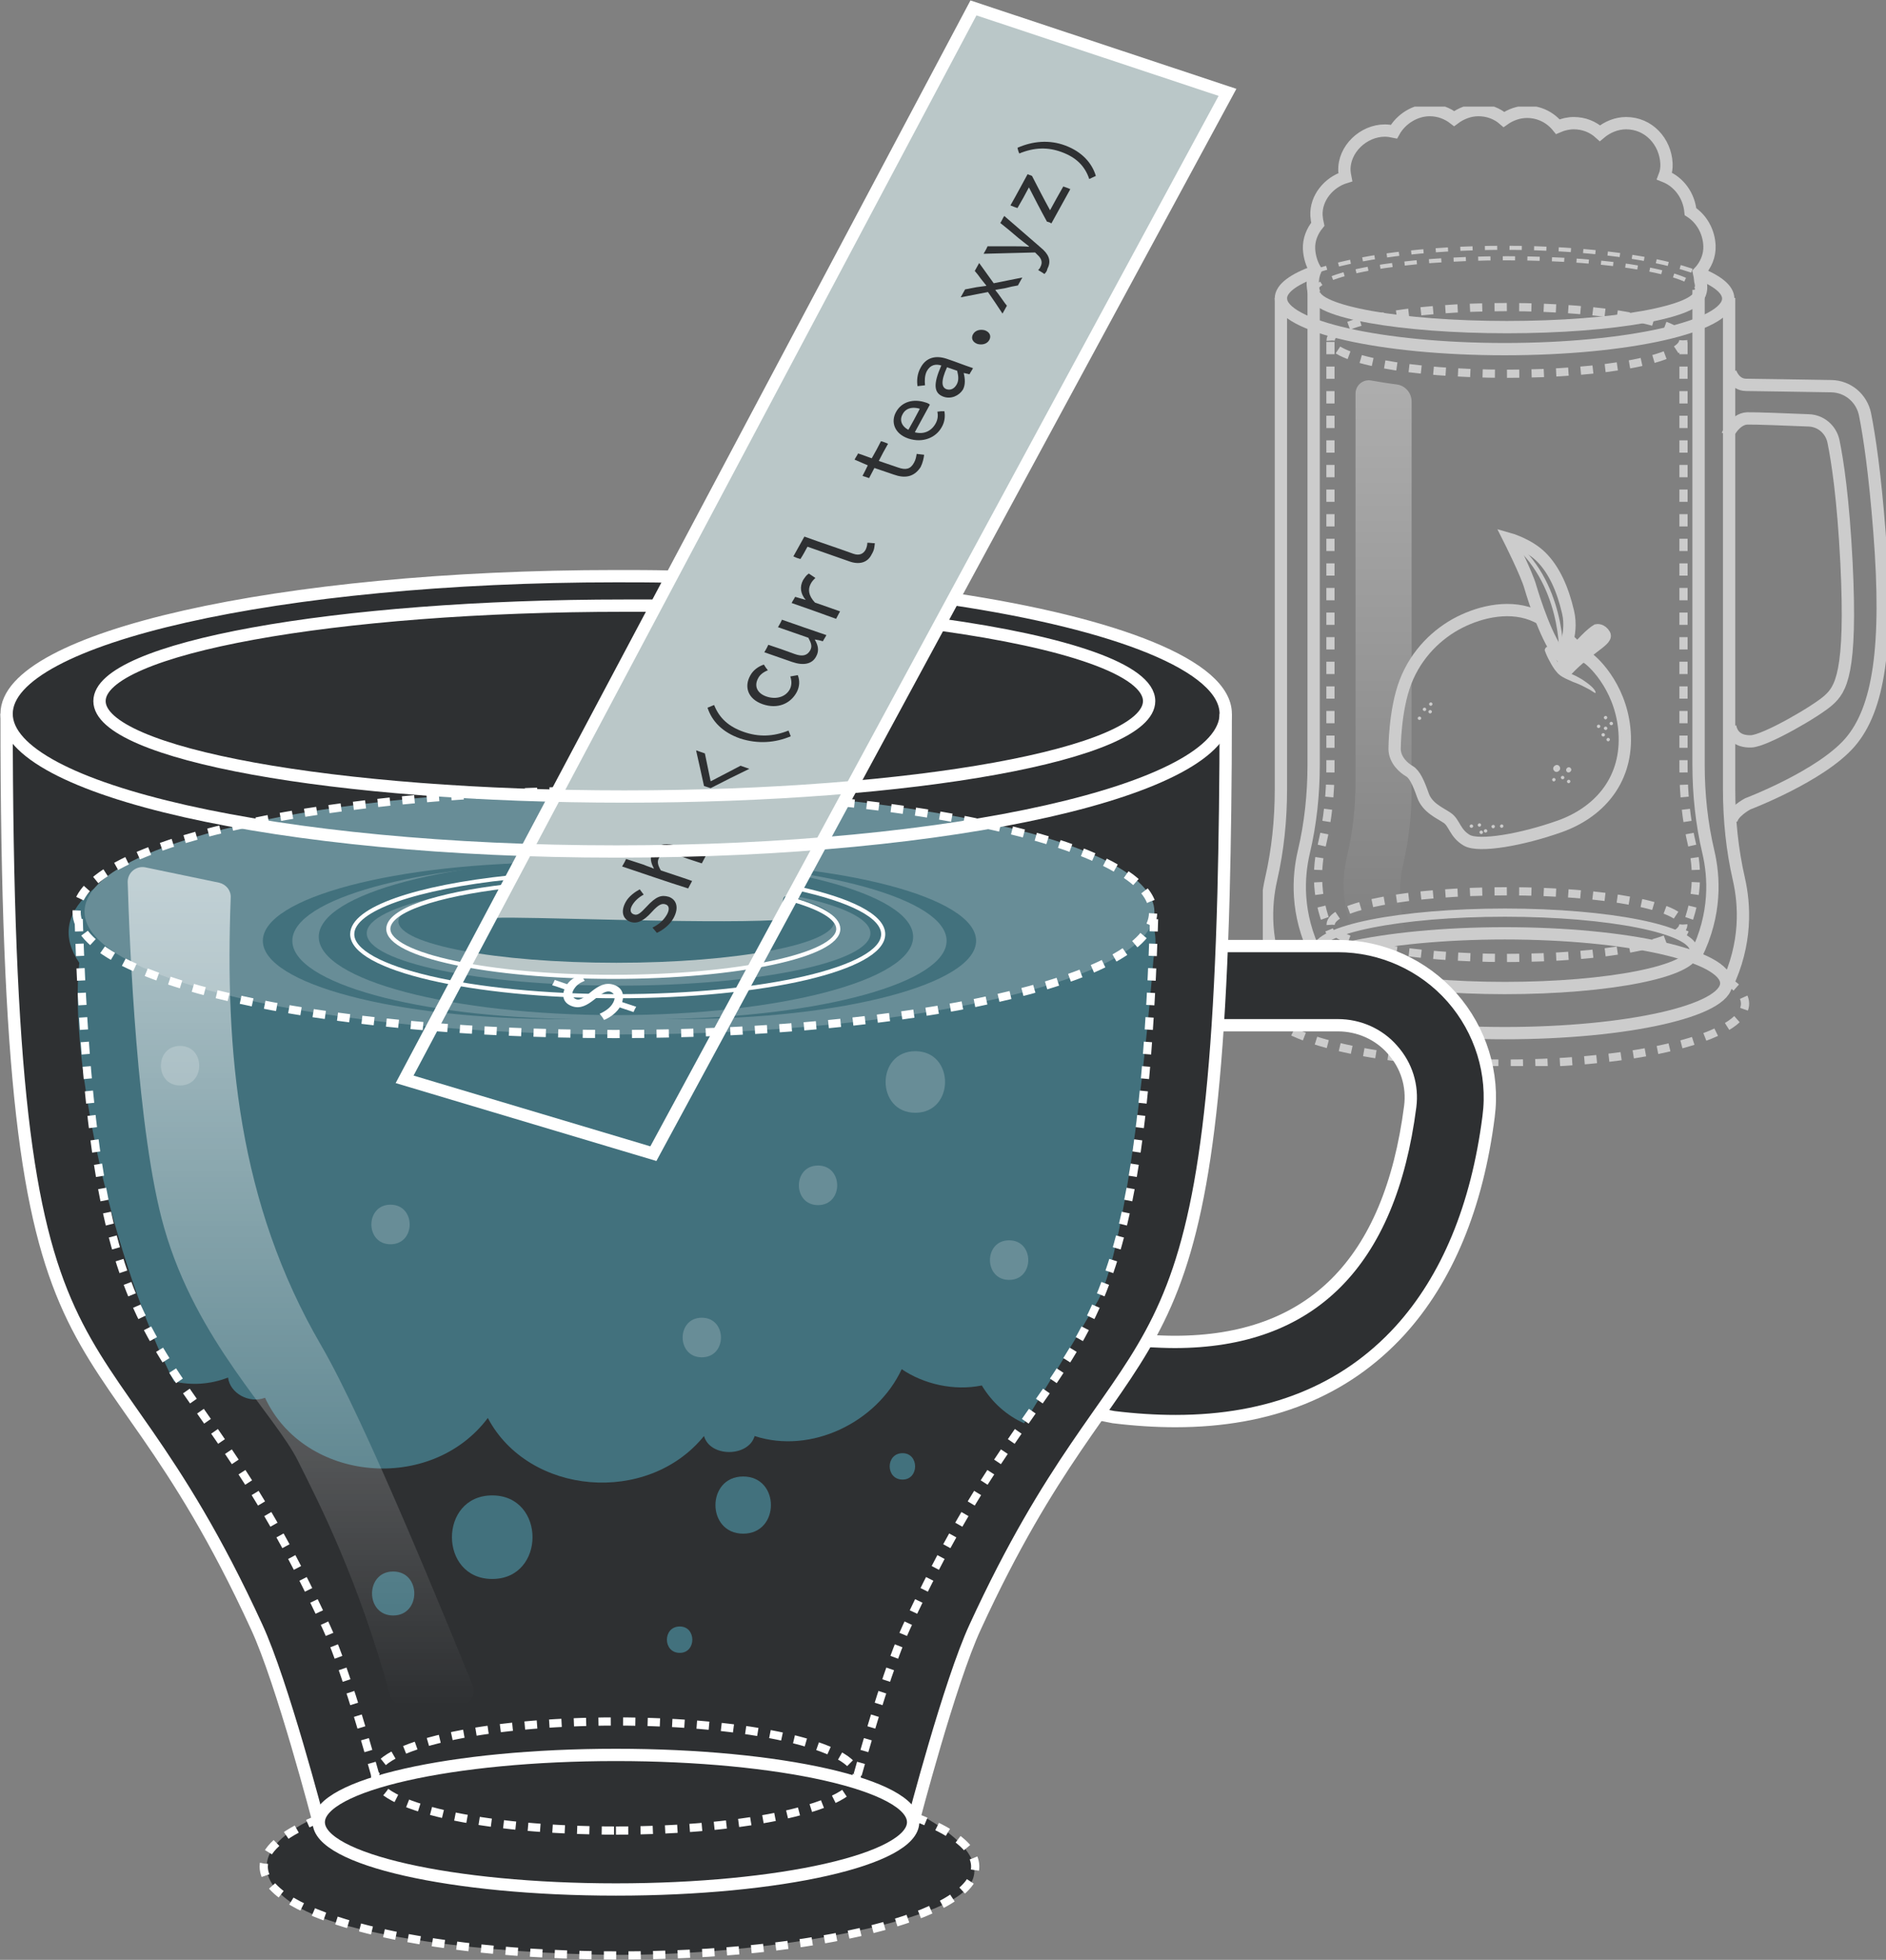 <svg width="460" height="478" viewBox="0 0 460 478" fill="none" xmlns="http://www.w3.org/2000/svg">
<rect x="0" y="0" width="460" height="478" fill="#808080" stroke="none"/>
<g opacity="0.6" clip-path="url(#clip0_150_158)">
<path d="M367.022 251.975C396.857 251.975 421.042 246.526 421.042 239.805C421.042 233.083 396.857 227.634 367.022 227.634C337.188 227.634 313.003 233.083 313.003 239.805C313.003 246.526 337.188 251.975 367.022 251.975Z" stroke="white" stroke-width="3" stroke-miterlimit="10"/>
<path d="M413.059 231.78C413.059 236.882 392.462 240.974 367.022 240.974C341.583 240.974 320.986 236.829 320.986 231.78" stroke="white" stroke-width="3" stroke-miterlimit="10"/>
<path d="M321.039 231.78C321.039 226.678 341.636 222.586 367.076 222.586C392.515 222.586 413.112 226.731 413.112 231.78" stroke="white" stroke-width="2" stroke-miterlimit="10"/>
<path d="M320.72 66.231C330.353 62.777 347.49 60.438 366.969 60.438C387.193 60.438 404.81 62.936 414.23 66.603" stroke="white" stroke-miterlimit="10" stroke-dasharray="3 3"/>
<path d="M414.23 66.656C418.86 68.463 421.521 70.589 421.521 72.821C421.521 79.624 397.092 85.151 366.969 85.151C336.846 85.151 312.417 79.571 312.417 72.768C312.417 70.377 315.451 68.144 320.773 66.231" stroke="white" stroke-width="3" stroke-miterlimit="10"/>
<path d="M414.549 71.386C414.549 76.01 393.527 79.783 367.555 79.783C341.583 79.783 320.56 76.01 320.56 71.386" stroke="white" stroke-width="3" stroke-miterlimit="10"/>
<path d="M320.507 71.386C320.507 66.763 341.529 62.989 367.501 62.989C393.473 62.989 414.496 66.763 414.496 71.386" stroke="white" stroke-miterlimit="10" stroke-dasharray="3 3"/>
<path d="M367.555 91.156C391.304 91.156 410.557 87.516 410.557 83.025C410.557 78.534 391.304 74.894 367.555 74.894C343.805 74.894 324.552 78.534 324.552 83.025C324.552 87.516 343.805 91.156 367.555 91.156Z" stroke="white" stroke-width="2" stroke-miterlimit="10" stroke-dasharray="3 3"/>
<path d="M421.042 239.114C424.022 240.868 425.619 242.781 425.619 244.8C425.619 252.879 399.381 259.415 367.076 259.415C334.77 259.415 308.532 252.879 308.532 244.8C308.532 243.047 309.756 241.346 312.045 239.805" stroke="white" stroke-width="2" stroke-miterlimit="10" stroke-dasharray="3 3"/>
<path d="M367.555 233.64C391.304 233.64 410.557 229.999 410.557 225.509C410.557 221.018 391.304 217.377 367.555 217.377C343.805 217.377 324.552 221.018 324.552 225.509C324.552 229.999 343.805 233.64 367.555 233.64Z" stroke="white" stroke-width="2" stroke-miterlimit="10" stroke-dasharray="3 3"/>
<path d="M312.417 72.662V192.505C312.417 199.892 311.672 207.28 310.022 214.454C308.639 220.566 308 230.026 313.056 240.496" stroke="white" stroke-width="3" stroke-miterlimit="10"/>
<path d="M414.283 70.695V186.553C414.283 193.674 415.028 200.849 416.678 207.811C418.062 213.71 418.7 222.851 413.644 233.002" stroke="white" stroke-width="3" stroke-miterlimit="10"/>
<path d="M320.401 70.695V186.553C320.401 193.674 319.655 200.849 318.006 207.811C316.622 213.71 315.983 222.851 321.039 233.002" stroke="white" stroke-width="3" stroke-miterlimit="10"/>
<path d="M331.151 229.973C326.84 221.363 327.373 213.604 328.597 208.608C329.98 202.709 330.619 196.65 330.619 190.539V95.993C330.619 93.973 332.429 92.432 334.451 92.804C336.261 93.123 338.496 93.495 340.625 93.761C342.754 94.026 344.297 95.833 344.297 97.959V192.558C344.297 198.617 343.658 204.675 342.275 210.628C341.104 215.623 340.571 223.436 344.829 231.992" fill="url(#paint0_linear_150_158)"/>
<path d="M324.499 83.397V187.191C324.499 193.568 323.86 199.999 322.37 206.217C321.092 211.478 320.56 219.716 325.084 228.75" stroke="white" stroke-width="2" stroke-miterlimit="10" stroke-dasharray="3 3"/>
<path d="M410.611 83.397V187.191C410.611 193.568 411.249 199.999 412.739 206.217C414.017 211.478 414.549 219.716 410.025 228.75" stroke="white" stroke-width="2" stroke-miterlimit="10" stroke-dasharray="3 3"/>
<path d="M421.734 72.662V192.505C421.734 199.892 422.479 207.28 424.129 214.454C425.513 220.566 426.151 230.026 421.095 240.496" stroke="white" stroke-width="3" stroke-miterlimit="10"/>
<path d="M382.137 155.622C383.042 156.472 383.894 157.323 384.585 158.067" stroke="white" stroke-width="3" stroke-miterlimit="10"/>
<path d="M386.395 159.821C386.714 160.086 386.98 160.299 387.193 160.458C389.056 161.681 395.975 168.536 396.294 179.644C396.613 190.751 389.695 198.245 380.434 201.54C371.174 204.835 360.689 206.642 357.762 204.941C354.835 203.241 354.782 200.69 352.972 199.467C351.162 198.245 348.129 197.023 347.064 193.993C346 190.964 345.042 188.838 343.765 188.094C342.487 187.35 340.199 185.49 340.146 182.673C340.146 182.673 340.146 173.213 342.807 166.304C345.468 159.395 350.63 154.506 355.952 151.796C361.275 149.085 368.672 147.385 374.846 150.361C375.165 150.52 375.431 150.68 375.751 150.839" stroke="white" stroke-width="3" stroke-miterlimit="10"/>
<path d="M376.762 158.598C376.762 158.545 376.762 158.545 376.762 158.492C376.868 158.067 377.241 157.376 378.199 157.907C378.199 157.907 378.305 157.96 378.305 158.014C378.625 158.864 378.997 159.661 379.37 160.458C379.796 161.309 380.275 162.159 380.86 162.85L381.073 163.116C381.126 163.169 381.233 163.275 381.286 163.328C381.339 163.381 381.445 163.434 381.499 163.488C381.605 163.541 381.605 163.594 381.765 163.647C382.191 163.86 382.616 164.072 383.095 164.285L384.479 164.923C384.479 164.923 385.064 165.241 385.81 165.667C386.555 166.145 387.459 166.783 388.151 167.42C388.737 167.952 389.003 168.377 389.109 168.643C389.216 168.908 389.216 169.015 389.109 169.015C388.896 169.015 388.311 168.536 387.566 168.111C387.619 168.164 386.714 167.633 385.703 167.155C384.692 166.676 383.628 166.304 383.628 166.304L382.457 165.773C381.978 165.56 381.499 165.348 381.073 165.082C380.541 164.763 380.008 164.338 379.689 163.913C378.944 163.062 378.412 162.106 377.933 161.202C377.454 160.352 377.081 159.502 376.762 158.598Z" fill="white"/>
<path d="M380.168 163.488C380.168 163.488 386.768 155.303 389.482 153.709C389.482 153.709 390.599 153.496 391.345 154.825C392.09 156.154 386.182 158.705 381.339 164.338" stroke="white" stroke-width="3" stroke-miterlimit="10"/>
<path d="M380.807 160.139C380.807 160.139 383.787 155.037 382.457 149.298C381.126 143.558 378.997 138.934 375.91 135.852C372.824 132.769 368.087 131.441 368.087 131.441C368.087 131.441 372.345 139.891 373.249 143.133C374.207 146.375 377.401 156.419 380.807 160.139Z" stroke="white" stroke-width="3" stroke-miterlimit="10"/>
<path d="M380.807 160.139C380.807 160.139 381.552 141.751 368.087 131.441" stroke="white" stroke-miterlimit="10"/>
<path d="M380.328 186.872C379.636 186.021 378.305 187.137 379.05 187.988C379.742 188.785 381.02 187.722 380.328 186.872Z" fill="white"/>
<path d="M383.095 187.35C382.563 186.712 381.605 187.563 382.137 188.2C382.616 188.785 383.627 187.988 383.095 187.35Z" fill="white"/>
<path d="M381.445 189.37C381.073 188.944 380.434 189.529 380.807 189.901C381.179 190.326 381.818 189.795 381.445 189.37Z" fill="white"/>
<path d="M379.317 189.901C378.944 189.476 378.305 190.06 378.678 190.432C378.997 190.858 379.636 190.326 379.317 189.901Z" fill="white"/>
<path d="M382.936 190.326C382.563 189.901 381.924 190.486 382.297 190.858C382.616 191.283 383.255 190.751 382.936 190.326Z" fill="white"/>
<path d="M349.3 171.459C348.927 171.034 348.289 171.619 348.661 171.991C348.98 172.416 349.619 171.885 349.3 171.459Z" fill="white"/>
<path d="M347.756 172.735C347.384 172.31 346.745 172.894 347.118 173.266C347.49 173.692 348.129 173.16 347.756 172.735Z" fill="white"/>
<path d="M349.14 173.32C348.768 172.894 348.129 173.479 348.501 173.851C348.821 174.276 349.513 173.745 349.14 173.32Z" fill="white"/>
<path d="M346.532 174.914C346.16 174.489 345.521 175.073 345.894 175.445C346.266 175.871 346.905 175.286 346.532 174.914Z" fill="white"/>
<path d="M391.93 174.754C391.557 174.329 390.919 174.914 391.291 175.286C391.611 175.764 392.249 175.18 391.93 174.754Z" fill="white"/>
<path d="M393.314 176.189C392.941 175.764 392.303 176.349 392.675 176.721C393.048 177.146 393.686 176.615 393.314 176.189Z" fill="white"/>
<path d="M390.227 176.88C389.854 176.455 389.216 177.04 389.588 177.412C389.908 177.837 390.599 177.305 390.227 176.88Z" fill="white"/>
<path d="M391.93 177.359C391.557 176.933 390.919 177.518 391.291 177.89C391.664 178.315 392.303 177.784 391.93 177.359Z" fill="white"/>
<path d="M391.345 178.953C390.972 178.528 390.333 179.112 390.706 179.484C391.078 179.91 391.717 179.378 391.345 178.953Z" fill="white"/>
<path d="M392.569 180.122C392.196 179.697 391.557 180.282 391.93 180.654C392.249 181.079 392.888 180.547 392.569 180.122Z" fill="white"/>
<path d="M359.199 201.221C358.826 200.796 358.188 201.38 358.56 201.752C358.933 202.178 359.571 201.646 359.199 201.221Z" fill="white"/>
<path d="M361.594 202.709C361.221 202.284 360.583 202.869 360.955 203.241C361.328 203.719 361.966 203.134 361.594 202.709Z" fill="white"/>
<path d="M362.658 202.39C362.286 201.965 361.647 202.55 362.02 202.922C362.392 203.347 363.031 202.762 362.658 202.39Z" fill="white"/>
<path d="M366.597 201.221C366.224 200.796 365.585 201.38 365.958 201.752C366.277 202.178 366.916 201.646 366.597 201.221Z" fill="white"/>
<path d="M361.168 200.955C360.796 200.53 360.157 201.115 360.529 201.487C360.849 201.912 361.487 201.327 361.168 200.955Z" fill="white"/>
<path d="M364.521 201.327C364.148 200.902 363.51 201.487 363.882 201.859C364.202 202.284 364.84 201.752 364.521 201.327Z" fill="white"/>
<path d="M320.454 71.333C320.294 70.695 320.241 70.058 320.188 69.42C320.134 68.144 320.347 66.975 320.826 65.859C319.922 64.371 319.389 62.617 319.283 60.757C319.176 58.472 320.028 56.399 321.412 54.699C321.252 54.008 321.146 53.317 321.092 52.573C320.88 48.268 324.126 44.441 328.118 43.219C328.011 42.688 327.958 42.209 327.905 41.678C327.692 36.363 332.588 31.846 337.751 31.846C338.496 31.846 339.241 31.952 339.986 32.112C341.689 29.029 345.148 26.85 348.714 26.85C351.003 26.85 353.025 27.648 354.675 28.923C356.378 27.648 358.454 26.85 360.583 26.85C363.031 26.85 365.16 27.701 366.81 29.136C368.459 27.966 370.429 27.276 372.451 27.276C375.538 27.276 378.199 28.71 379.955 30.889C381.179 30.358 382.51 30.039 383.84 30.039C386.342 30.039 388.524 30.943 390.227 32.484C391.983 30.996 394.272 30.039 396.613 30.039C402.148 30.039 406.193 34.556 406.459 39.871C406.513 40.934 406.353 41.997 405.98 42.953C409.493 44.335 411.941 47.683 412.314 51.616C415.028 53.37 416.784 56.452 416.944 59.907C417.05 62.405 416.039 64.69 414.389 66.444C414.549 67.135 414.655 67.826 414.709 68.516C414.709 68.516 415.613 71.546 413.591 72.821" stroke="white" stroke-width="3" stroke-miterlimit="10"/>
<path d="M421.308 106.144C421.308 106.144 423.118 102.158 426.151 102.051C428.12 101.998 436.05 102.317 441.213 102.53C444.087 102.636 446.535 104.709 447.174 107.578C448.185 112.468 449.569 121.609 450.367 137.34C451.697 164.338 448.93 168.111 446.003 170.769C443.076 173.426 430.515 180.707 427.109 180.813C423.703 180.919 422.373 179.112 422 177.199" stroke="white" stroke-width="3" stroke-miterlimit="10"/>
<path d="M422.053 90.784C422.053 90.784 422.958 93.867 425.938 93.867C427.908 93.867 439.244 94.079 446.641 94.186C450.686 94.239 454.092 97.109 454.891 101.095C455.955 106.409 457.286 115.391 458.403 129.74C460.585 157.535 458.297 172.948 451.165 181.132C444.034 189.316 426.258 196.066 426.258 196.066C426.258 196.066 422.373 198.139 422.266 200.318" stroke="white" stroke-width="3" stroke-miterlimit="10"/>
</g>
<path d="M350.61 239.107C338.046 227.415 298.529 231.169 298.529 231.169L299.066 200.49C299.066 200.49 301.106 178.606 296.381 167.45C291.656 156.294 232.917 144.923 232.917 144.923L299.603 22.741L237.105 1.824L162.795 140.632C162.795 140.632 138.848 136.234 71.196 145.031C3.651 153.827 1.826 173.35 1.826 173.35C1.826 173.35 2.148 221.837 2.362 237.391C2.577 252.945 5.262 289.096 14.389 313.982C23.517 338.869 44.565 359.894 55.088 380.276C65.612 400.765 74.954 434.877 74.954 434.877L76.136 443.673C61.531 450.646 62.39 458.906 72.592 465.02C82.793 471.135 110.284 475.855 145.399 476.713C180.513 477.571 225.508 470.276 235.172 461.266C244.837 452.255 223.145 441.957 223.145 441.957C223.145 441.957 224.648 437.881 225.508 433.482C226.367 429.084 236.353 399.263 242.152 387.034C247.951 374.805 267.924 345.198 267.924 345.198C267.924 345.198 271.146 345.198 276.086 345.735C281.025 346.271 300.999 346.056 314.959 342.517C329.026 338.977 350.61 321.17 359.094 293.172C367.899 265.174 363.174 250.8 350.61 239.107ZM341.59 282.659C340.087 292.528 333.644 302.397 323.12 315.699C312.489 329 279.951 327.284 279.951 327.284C279.951 327.284 283.603 319.131 284.676 316.664C285.75 314.197 291.334 297.141 292.838 287.808C294.341 278.476 296.811 250.049 296.811 250.049C296.811 250.049 301.965 250.049 308.945 249.834C315.818 249.62 321.831 246.402 334.395 251.765C346.959 257.129 343.094 272.79 341.59 282.659Z" fill="#2E3032"/>
<path d="M281.347 233.744C295.737 173.565 -14.604 185.15 19.329 234.816C16.752 259.274 27.598 307.761 42.417 336.939C46.712 337.904 51.222 337.689 55.625 335.973C56.055 339.728 60.672 342.409 64.645 340.908C74.203 361.504 105.129 364.293 118.982 345.842C128.969 364.722 157.963 367.189 171.708 350.24C173.211 355.496 182.554 355.389 184.057 350.24C197.802 354.745 213.91 346.915 219.924 333.935C225.293 337.582 232.702 339.298 239.467 337.904C242.045 342.195 245.696 345.306 249.776 347.129C255.36 338.011 261.374 328.25 267.817 317.201C276.3 300.574 281.347 233.744 281.347 233.744ZM228.192 246.294C227.011 246.08 225.83 245.973 224.541 245.865C226.044 245.651 227.548 245.436 229.051 245.007C228.729 245.436 228.514 245.865 228.192 246.294Z" fill="#42717D"/>
<path d="M120.056 364.722C106.955 364.722 106.955 385.103 120.056 385.103C133.157 385.103 133.157 364.722 120.056 364.722Z" fill="#42717D"/>
<path d="M181.265 360.109C172.245 360.109 172.245 374.054 181.265 374.054C190.285 374.054 190.285 360.109 181.265 360.109Z" fill="#42717D"/>
<path d="M95.894 383.28C89.022 383.28 89.022 394.007 95.894 394.007C102.767 394.007 102.767 383.28 95.894 383.28Z" fill="#42717D"/>
<path d="M165.802 396.688C161.614 396.688 161.614 403.125 165.802 403.125C169.882 403.125 169.882 396.688 165.802 396.688Z" fill="#42717D"/>
<path d="M220.138 354.424C215.95 354.424 215.95 360.86 220.138 360.86C224.219 360.86 224.219 354.424 220.138 354.424Z" fill="#42717D"/>
<path d="M151.09 252.302C223.148 252.302 281.562 238.902 281.562 222.373C281.562 205.844 223.148 192.444 151.09 192.444C79.032 192.444 20.618 205.844 20.618 222.373C20.618 238.902 79.032 252.302 151.09 252.302Z" fill="#688D97"/>
<path d="M150.231 247.582C190.263 247.582 222.716 239.033 222.716 228.487C222.716 217.942 190.263 209.393 150.231 209.393C110.199 209.393 77.746 217.942 77.746 228.487C77.746 239.033 110.199 247.582 150.231 247.582Z" fill="#42717D"/>
<path d="M71.303 229.453C71.303 219.262 101.801 210.895 140.137 210.359C138.956 210.359 137.774 210.359 136.593 210.359C96.539 210.359 64.109 218.94 64.109 229.453C64.109 239.965 96.539 248.547 136.593 248.547C137.774 248.547 138.956 248.547 140.137 248.547C101.801 248.118 71.303 239.751 71.303 229.453Z" fill="#42717D"/>
<path d="M230.877 229.453C230.877 239.644 200.38 248.011 162.043 248.547C163.224 248.547 164.406 248.547 165.587 248.547C205.641 248.547 238.071 239.965 238.071 229.453C238.071 218.94 205.641 210.359 165.587 210.359C164.406 210.359 163.224 210.359 162.043 210.359C200.38 210.895 230.877 219.262 230.877 229.453Z" fill="#42717D"/>
<path d="M150.875 240.395C184.799 240.395 212.299 234.679 212.299 227.629C212.299 220.579 184.799 214.864 150.875 214.864C116.952 214.864 89.451 220.579 89.451 227.629C89.451 234.679 116.952 240.395 150.875 240.395Z" fill="#688D97"/>
<path d="M238.071 2.789L113.935 235.353C127.465 237.713 155.171 241.038 183.842 235.782L298.851 22.956L238.071 2.789Z" fill="#BAC7C8"/>
<path d="M203.494 224.733C203.494 230.311 179.762 234.816 150.338 234.816C120.915 234.816 97.183 230.311 97.183 224.733C97.183 220.978 108.136 217.653 124.244 215.937C126.284 215.722 118.767 223.982 120.915 223.875C126.928 223.446 171.171 225.377 189.104 224.411C192.433 224.197 189.534 217.975 192.111 218.618C199.306 220.228 203.494 222.373 203.494 224.733Z" fill="#42717D"/>
<path d="M299.388 22.527L159.359 281.372L98.686 263.243L237.427 1.931L299.388 22.527Z" stroke="white" stroke-width="3" stroke-miterlimit="10"/>
<path d="M146.258 247.26C147.654 246.616 148.942 245.758 149.587 244.471C150.231 243.184 149.909 242.325 148.942 241.896C146.365 241.038 143.68 246.831 139.6 245.436C137.345 244.685 136.808 242.755 137.989 240.609C138.848 239 140.244 238.249 141.748 237.82C142.07 238.356 142.284 238.678 142.607 239.215C141.318 239.751 140.566 240.287 139.922 241.36C139.278 242.433 139.6 243.398 140.566 243.72C142.821 244.471 145.506 238.785 149.694 240.18C151.949 240.931 152.593 242.969 151.305 245.436C150.553 246.831 148.942 248.118 147.332 248.762C146.902 248.011 146.687 247.796 146.258 247.26ZM134.66 240.287C134.982 239.751 135.09 239.536 135.304 239C136.808 239.536 137.56 239.751 139.063 240.287C138.741 240.824 138.633 241.038 138.419 241.575C136.915 241.038 136.164 240.716 134.66 240.287ZM150.983 244.149C152.701 244.685 153.452 245.007 155.171 245.544C154.848 246.08 154.741 246.294 154.526 246.831C152.808 246.294 152.056 245.973 150.338 245.436C150.553 244.9 150.66 244.685 150.983 244.149Z" fill="white"/>
<path d="M160.218 227.522C159.788 226.986 159.573 226.771 159.144 226.235C160.647 225.484 161.828 224.518 162.688 223.017C163.439 221.622 163.117 220.764 162.258 220.549C161.506 220.335 160.755 220.442 158.929 222.48C156.996 224.626 155.385 225.377 153.775 224.84C151.949 224.197 151.305 222.373 152.593 220.013C153.345 218.619 154.848 217.546 156.03 216.902C156.459 217.439 156.567 217.653 156.996 218.189C155.815 218.833 154.848 219.691 154.204 220.764C153.452 222.051 153.882 222.802 154.634 223.017C155.493 223.338 156.244 222.695 157.64 221.193C160.003 218.618 161.292 218.189 163.117 218.726C164.943 219.369 165.694 221.3 164.298 223.875C163.439 225.484 161.828 226.771 160.218 227.522Z" fill="#2E3032"/>
<path d="M151.734 211.324C152.164 210.573 152.379 210.251 152.701 209.5C154.419 210.037 155.278 210.359 156.996 210.895C157.963 211.324 158.5 211.431 159.466 211.86C159.466 211.86 159.466 211.86 159.466 211.753C158.822 210.573 158.392 209.179 159.144 207.891C160.325 205.853 162.365 205.424 165.265 206.39C168.057 207.355 169.345 207.784 172.137 208.75C171.708 209.5 171.6 209.822 171.171 210.573C168.486 209.715 167.198 209.286 164.62 208.32C162.688 207.677 161.506 207.891 160.755 209.179C160.218 210.144 160.432 211.002 161.184 212.289C164.298 213.362 165.802 213.791 168.808 214.864C168.379 215.615 168.272 215.937 167.842 216.688C161.399 214.649 158.177 213.469 151.734 211.324Z" fill="#2E3032"/>
<path d="M173.319 192.23C172.674 192.015 172.352 191.908 171.708 191.693C170.956 188.154 170.527 186.437 169.775 183.005C170.634 183.326 171.064 183.434 171.923 183.755C172.46 186.437 172.782 187.832 173.319 190.513H173.426C176.325 189.012 177.721 188.261 180.621 186.759C181.48 187.081 181.909 187.188 182.768 187.51C179.01 189.333 177.077 190.299 173.319 192.23Z" fill="#2E3032"/>
<path d="M180.513 180.108C176.218 178.606 173.641 175.925 172.567 172.599C173.211 172.385 173.533 172.17 174.178 171.956C175.466 175.174 177.721 177.212 181.372 178.499C185.024 179.786 188.567 179.679 192.326 178.177C192.54 178.714 192.648 179.035 192.863 179.572C189.104 181.181 184.809 181.503 180.513 180.108Z" fill="#2E3032"/>
<path d="M185.99 171.741C182.339 170.454 181.48 167.45 182.983 164.768C183.735 163.374 185.024 162.516 186.312 162.087C186.634 162.623 186.849 162.945 187.279 163.481C186.205 163.91 185.346 164.554 184.916 165.412C183.842 167.343 184.701 169.167 187.064 169.917C189.426 170.668 191.681 169.917 192.648 168.094C193.185 167.021 193.077 165.948 192.755 164.983C193.507 164.876 193.829 164.768 194.581 164.661C195.118 166.056 195.01 167.45 194.366 168.737C192.863 171.634 189.641 173.028 185.99 171.741Z" fill="#2E3032"/>
<path d="M193.185 161.443C190.5 160.478 189.104 160.048 186.42 159.083C186.849 158.332 187.064 158.01 187.386 157.259C189.963 158.118 191.252 158.547 193.829 159.512C195.655 160.156 196.836 159.941 197.588 158.654C198.124 157.689 197.91 156.938 197.158 155.543C194.151 154.47 192.755 154.041 189.748 152.969C190.178 152.218 190.393 151.896 190.715 151.145C195.01 152.647 197.158 153.398 201.561 154.899C201.239 155.543 201.024 155.758 200.702 156.401C199.95 156.187 199.52 156.079 198.769 155.972C198.769 155.972 198.769 155.972 198.769 156.079C199.52 157.367 199.843 158.654 199.091 160.048C198.124 161.979 195.977 162.408 193.185 161.443Z" fill="#2E3032"/>
<path d="M193.077 147.069C193.4 146.425 193.614 146.21 193.936 145.567C195.01 145.889 195.44 145.996 196.514 146.318C195.225 144.816 195.01 143.1 195.869 141.491C196.299 140.847 196.621 140.311 197.265 139.882C197.91 140.311 198.232 140.525 198.876 140.954C198.339 141.491 198.017 141.812 197.695 142.456C197.051 143.743 197.158 145.245 198.769 146.961C201.239 147.82 202.42 148.249 204.89 149.107C204.46 149.858 204.353 150.18 203.923 150.93C199.52 149.321 197.373 148.57 193.077 147.069Z" fill="#2E3032"/>
<path d="M207.037 136.878C202.957 135.483 201.024 134.732 196.943 133.338C196.299 134.518 195.977 135.162 195.225 136.342C194.473 136.127 194.151 136.02 193.507 135.698C194.581 133.767 195.118 132.802 196.192 130.871C200.916 132.587 203.386 133.338 208.111 135.054C209.615 135.591 210.581 135.054 211.118 134.089C211.333 133.66 211.547 133.016 211.547 132.373C212.299 132.373 212.621 132.48 213.373 132.48C213.266 133.445 213.266 134.089 212.621 135.162C211.655 137.2 209.615 137.843 207.037 136.878Z" fill="#2E3032"/>
<path d="M217.991 115.746C216.058 115.102 215.199 114.78 213.266 114.136C212.729 115.102 212.514 115.638 211.977 116.604C211.333 116.389 211.011 116.282 210.366 116.067C210.903 115.102 211.118 114.566 211.655 113.493C210.366 112.956 209.722 112.635 208.433 112.098C208.756 111.455 208.97 111.24 209.292 110.596C210.688 111.026 211.333 111.347 212.621 111.776C213.588 110.06 214.017 109.309 214.876 107.593C215.521 107.807 215.95 107.915 216.595 108.237C215.628 109.953 215.199 110.704 214.34 112.42C216.272 113.064 217.132 113.386 219.064 114.029C220.89 114.673 222.071 114.458 222.93 112.849C223.36 112.098 223.467 111.347 223.575 110.704C224.326 110.811 224.648 110.811 225.4 110.918C225.293 111.776 225.078 112.849 224.541 113.922C222.93 116.389 220.675 116.711 217.991 115.746Z" fill="#2E3032"/>
<path d="M221.534 106.949C218.098 105.769 217.239 102.873 218.528 100.513C219.924 97.939 222.823 97.188 225.722 98.153C226.152 98.26 226.581 98.475 226.796 98.689C225.185 101.586 224.434 103.088 222.823 105.984C222.179 105.769 221.856 105.662 221.212 105.448C222.608 102.98 223.252 101.8 224.541 99.333C224.648 99.548 224.756 99.655 224.863 99.869C222.608 99.011 220.89 99.548 220.138 101.049C219.279 102.551 219.924 104.375 222.501 105.233C225.078 106.198 227.118 105.233 228.192 103.302C228.729 102.337 228.836 101.371 228.622 100.406C229.266 100.298 229.695 100.298 230.34 100.298C230.555 101.478 230.447 102.873 229.695 104.16C228.299 106.735 225.078 108.129 221.534 106.949Z" fill="#2E3032"/>
<path d="M230.125 96.758C227.763 95.9 227.548 93.755 229.588 89.142C228.3 88.713 226.904 88.928 226.044 90.537C225.508 91.609 225.508 92.897 225.615 93.969C224.863 94.077 224.541 94.077 223.789 94.184C223.575 92.897 223.682 91.18 224.541 89.679C225.83 87.211 228.192 86.568 230.984 87.533C233.561 88.391 234.743 88.928 237.32 89.786C236.998 90.43 236.783 90.644 236.461 91.288C235.924 91.18 235.602 91.073 235.065 90.966C235.065 90.966 235.065 90.966 235.065 91.073C235.387 92.36 235.494 93.862 234.85 95.042C233.884 96.544 231.951 97.402 230.125 96.758ZM233.454 90.43C232.488 90.108 231.951 89.893 230.984 89.571C229.373 93.111 229.696 94.506 230.877 94.935C231.951 95.257 232.81 94.72 233.347 93.755C233.884 92.79 233.776 91.717 233.454 90.43Z" fill="#2E3032"/>
<path d="M238.394 83.886C237.212 83.457 236.783 82.492 237.32 81.526C237.857 80.561 239.038 80.239 240.219 80.561C241.4 80.99 241.83 81.955 241.293 82.921C240.756 83.886 239.575 84.208 238.394 83.886Z" fill="#2E3032"/>
<path d="M240.971 71.228C238.286 71.764 236.998 71.979 234.313 72.515C234.743 71.764 234.957 71.335 235.387 70.584C236.568 70.37 237.105 70.263 238.179 70.048C238.931 69.941 239.79 69.834 240.541 69.726C240.541 69.726 240.541 69.726 240.541 69.619C240.112 69.083 239.682 68.546 239.253 68.01C238.716 67.259 238.394 66.83 237.749 66.079C238.179 65.328 238.394 64.899 238.823 64.148C240.219 66.079 240.971 67.152 242.367 69.083C245.159 68.546 246.555 68.224 249.347 67.688C248.917 68.439 248.703 68.868 248.273 69.619C247.092 69.834 246.447 69.941 245.266 70.263C244.515 70.37 243.548 70.584 242.796 70.692C242.796 70.692 242.796 70.692 242.796 70.799C243.226 71.335 243.655 71.872 244.085 72.515C244.729 73.373 244.944 73.802 245.588 74.553C245.159 75.304 244.944 75.733 244.515 76.484C243.119 74.339 242.367 73.266 240.971 71.228Z" fill="#2E3032"/>
<path d="M254.716 66.83C254.179 66.401 253.857 66.294 253.213 65.865C253.427 65.65 253.642 65.435 253.75 65.114C254.394 63.934 253.964 62.968 252.998 62.11C252.783 61.895 252.676 61.788 252.461 61.574C247.414 61.681 244.944 61.788 239.897 61.895C240.327 61.145 240.541 60.823 240.864 60.072C243.441 60.072 244.729 60.072 247.307 60.072C248.38 60.072 249.669 60.072 250.958 60.179C250.958 60.179 250.958 60.179 250.958 60.072C250.099 59.428 249.239 58.677 248.38 58.034C246.662 56.532 245.696 55.781 243.978 54.386C244.407 53.743 244.515 53.314 244.944 52.67C248.488 55.781 250.313 57.283 253.857 60.394C255.683 61.895 256.542 63.505 255.468 65.543C255.36 66.186 255.038 66.508 254.716 66.83Z" fill="#2E3032"/>
<path d="M255.36 54.065C253.535 50.739 252.676 49.023 250.958 45.697C249.884 47.736 249.347 48.701 248.166 50.739C247.521 50.525 247.199 50.417 246.447 50.096C248.166 47.092 248.917 45.59 250.635 42.479C251.065 42.694 251.28 42.694 251.709 42.908C253.427 46.234 254.287 47.95 256.112 51.276C257.401 48.916 258.045 47.736 259.334 45.483C259.978 45.697 260.3 45.805 261.052 46.127C259.226 49.452 258.26 51.168 256.434 54.494C256.112 54.279 255.897 54.172 255.36 54.065Z" fill="#2E3032"/>
<path d="M265.669 43.659C264.595 40.441 262.448 38.403 259.011 37.116C255.575 35.829 252.246 35.936 248.595 37.438C248.38 36.901 248.273 36.58 248.166 36.043C251.817 34.434 255.897 34.005 259.871 35.507C263.844 37.008 266.314 39.69 267.28 42.908C266.636 43.23 266.314 43.337 265.669 43.659Z" fill="#2E3032"/>
<path d="M232.38 146.103C272.435 152.11 298.959 162.408 298.959 174.101C298.959 192.659 232.38 207.677 150.338 207.677C68.297 207.677 1.611 192.659 1.611 174.101C1.611 155.543 68.189 140.525 150.231 140.525C154.634 140.525 158.929 140.525 163.224 140.632" stroke="white" stroke-width="3" stroke-miterlimit="10"/>
<path d="M205.427 195.662C250.206 200.382 281.24 210.68 281.24 222.588C281.24 239 222.501 252.194 149.909 252.194C77.317 252.194 18.685 238.893 18.685 222.48C18.685 207.248 69.8 194.59 135.519 192.981" stroke="white" stroke-width="2" stroke-miterlimit="10" stroke-dasharray="3 3"/>
<path d="M192.218 219.155C199.843 221.193 204.46 223.768 204.46 226.557C204.46 232.993 179.869 238.249 149.587 238.249C119.304 238.249 94.713 232.993 94.713 226.557C94.713 222.051 106.418 218.189 123.707 216.151" stroke="white" stroke-miterlimit="10"/>
<path d="M150.231 446.462C182.672 446.462 208.97 440.507 208.97 433.161C208.97 425.814 182.672 419.859 150.231 419.859C117.79 419.859 91.492 425.814 91.492 433.161C91.492 440.507 117.79 446.462 150.231 446.462Z" stroke="white" stroke-width="2" stroke-miterlimit="10" stroke-dasharray="3 3"/>
<path d="M150.231 460.837C190.263 460.837 222.716 453.488 222.716 444.424C222.716 435.36 190.263 428.012 150.231 428.012C110.199 428.012 77.746 435.36 77.746 444.424C77.746 453.488 110.199 460.837 150.231 460.837Z" stroke="white" stroke-width="3" stroke-miterlimit="10"/>
<path d="M229.159 152.325C260.193 156.616 280.274 163.374 280.274 170.99C280.274 183.863 222.93 194.268 152.271 194.268C81.612 194.268 24.269 183.863 24.269 170.99C24.269 158.118 81.612 147.712 152.271 147.712C154.526 147.712 156.889 147.712 159.144 147.712" stroke="white" stroke-width="3" stroke-miterlimit="10"/>
<path d="M77.746 444.424C77.746 444.424 68.834 410.205 62.605 396.796C22.014 308.404 1.611 353.136 1.611 174.101" stroke="white" stroke-width="3" stroke-miterlimit="10"/>
<path d="M91.492 432.839C88.377 421.683 83.438 405.163 79.572 396.796C42.954 317.201 22.765 345.52 19.114 221.515" stroke="white" stroke-width="2" stroke-miterlimit="10" stroke-dasharray="3 3"/>
<path d="M209.185 432.839C212.299 421.683 217.239 405.163 221.105 396.796C257.723 317.201 277.911 345.52 281.562 221.515" stroke="white" stroke-width="2" stroke-miterlimit="10" stroke-dasharray="3 3"/>
<path d="M222.716 444.424C222.716 444.424 231.628 410.205 237.857 396.796C274.797 316.45 294.985 346.057 298.422 217.975C298.744 205.102 298.959 190.513 298.959 174.101" stroke="white" stroke-width="3" stroke-miterlimit="10"/>
<path d="M297.348 230.74H326.342C336.973 230.74 347.174 235.353 354.154 243.291C361.134 251.229 364.463 261.849 363.067 272.361C360.275 294.245 352.973 311.837 341.483 324.495C328.06 339.191 309.697 346.593 286.717 346.593C281.884 346.593 276.837 346.271 271.575 345.627L267.817 344.877" stroke="white" stroke-width="3" stroke-miterlimit="10"/>
<path d="M279.951 327.07C282.207 327.177 284.462 327.284 286.502 327.284C319.791 327.284 339.013 308.083 343.953 269.894C344.597 264.852 343.094 259.918 339.657 256.056C336.328 252.194 331.389 250.049 326.342 250.049H297.348" stroke="white" stroke-width="3" stroke-miterlimit="10"/>
<path d="M223.038 443.137C232.38 446.57 237.857 450.753 237.857 455.259C237.857 467.273 198.984 476.927 151.09 476.927C103.197 476.927 64.323 467.273 64.323 455.259C64.323 451.289 68.726 447.428 76.35 444.21" stroke="white" stroke-width="2" stroke-miterlimit="10" stroke-dasharray="3 3"/>
<path d="M194.581 216.688C207.36 219.477 215.413 223.446 215.413 227.844C215.413 236.211 186.42 242.969 150.66 242.969C114.901 242.969 85.908 236.211 85.908 227.844C85.908 221.622 101.693 216.366 124.244 214.006" stroke="white" stroke-miterlimit="10"/>
<path d="M199.52 284.268C193.292 284.268 193.292 293.923 199.52 293.923C205.749 293.923 205.749 284.268 199.52 284.268Z" fill="#688D97"/>
<path d="M95.25 293.816C89.022 293.816 89.022 303.47 95.25 303.47C101.478 303.47 101.478 293.816 95.25 293.816Z" fill="#688D97"/>
<path d="M171.171 321.384C164.943 321.384 164.943 331.039 171.171 331.039C177.399 331.039 177.399 321.384 171.171 321.384Z" fill="#688D97"/>
<path d="M43.92 255.091C37.692 255.091 37.692 264.745 43.92 264.745C50.149 264.745 50.149 255.091 43.92 255.091Z" fill="#688D97"/>
<path d="M223.252 256.378C213.588 256.378 213.588 271.396 223.252 271.396C232.917 271.396 232.917 256.378 223.252 256.378Z" fill="#688D97"/>
<path d="M246.125 302.504C239.897 302.504 239.897 312.159 246.125 312.159C252.354 312.159 252.354 302.504 246.125 302.504Z" fill="#688D97"/>
<path d="M35.437 211.539C33.182 211.11 31.142 212.826 31.142 215.079C31.571 229.667 33.397 276.438 40.054 299.501C47.894 327.07 67.115 345.091 72.699 356.355C78.176 367.296 87.304 385.103 95.143 413.423C95.572 414.925 96.968 415.997 98.579 415.997H112.002C114.472 415.997 116.19 413.423 115.331 411.17C108.995 395.616 89.129 346.7 78.391 328.25C57.988 293.279 54.873 256.271 56.27 218.94C56.377 217.224 55.196 215.722 53.477 215.293L35.437 211.539Z" fill="url(#paint1_linear_150_158)"/>
<defs>
<linearGradient id="paint0_linear_150_158" x1="336.272" y1="232.072" x2="336.272" y2="92.771" gradientUnits="userSpaceOnUse">
<stop stop-color="white" stop-opacity="0"/>
<stop offset="1" stop-color="white" stop-opacity="0.6"/>
</linearGradient>
<linearGradient id="paint1_linear_150_158" x1="73.361" y1="415.996" x2="73.361" y2="211.428" gradientUnits="userSpaceOnUse">
<stop stop-color="white" stop-opacity="0"/>
<stop offset="1" stop-color="white" stop-opacity="0.6"/>
</linearGradient>
<clipPath id="clip0_150_158">
<rect width="152" height="234" fill="white" transform="translate(308 26)"/>
</clipPath>
</defs>
</svg>
